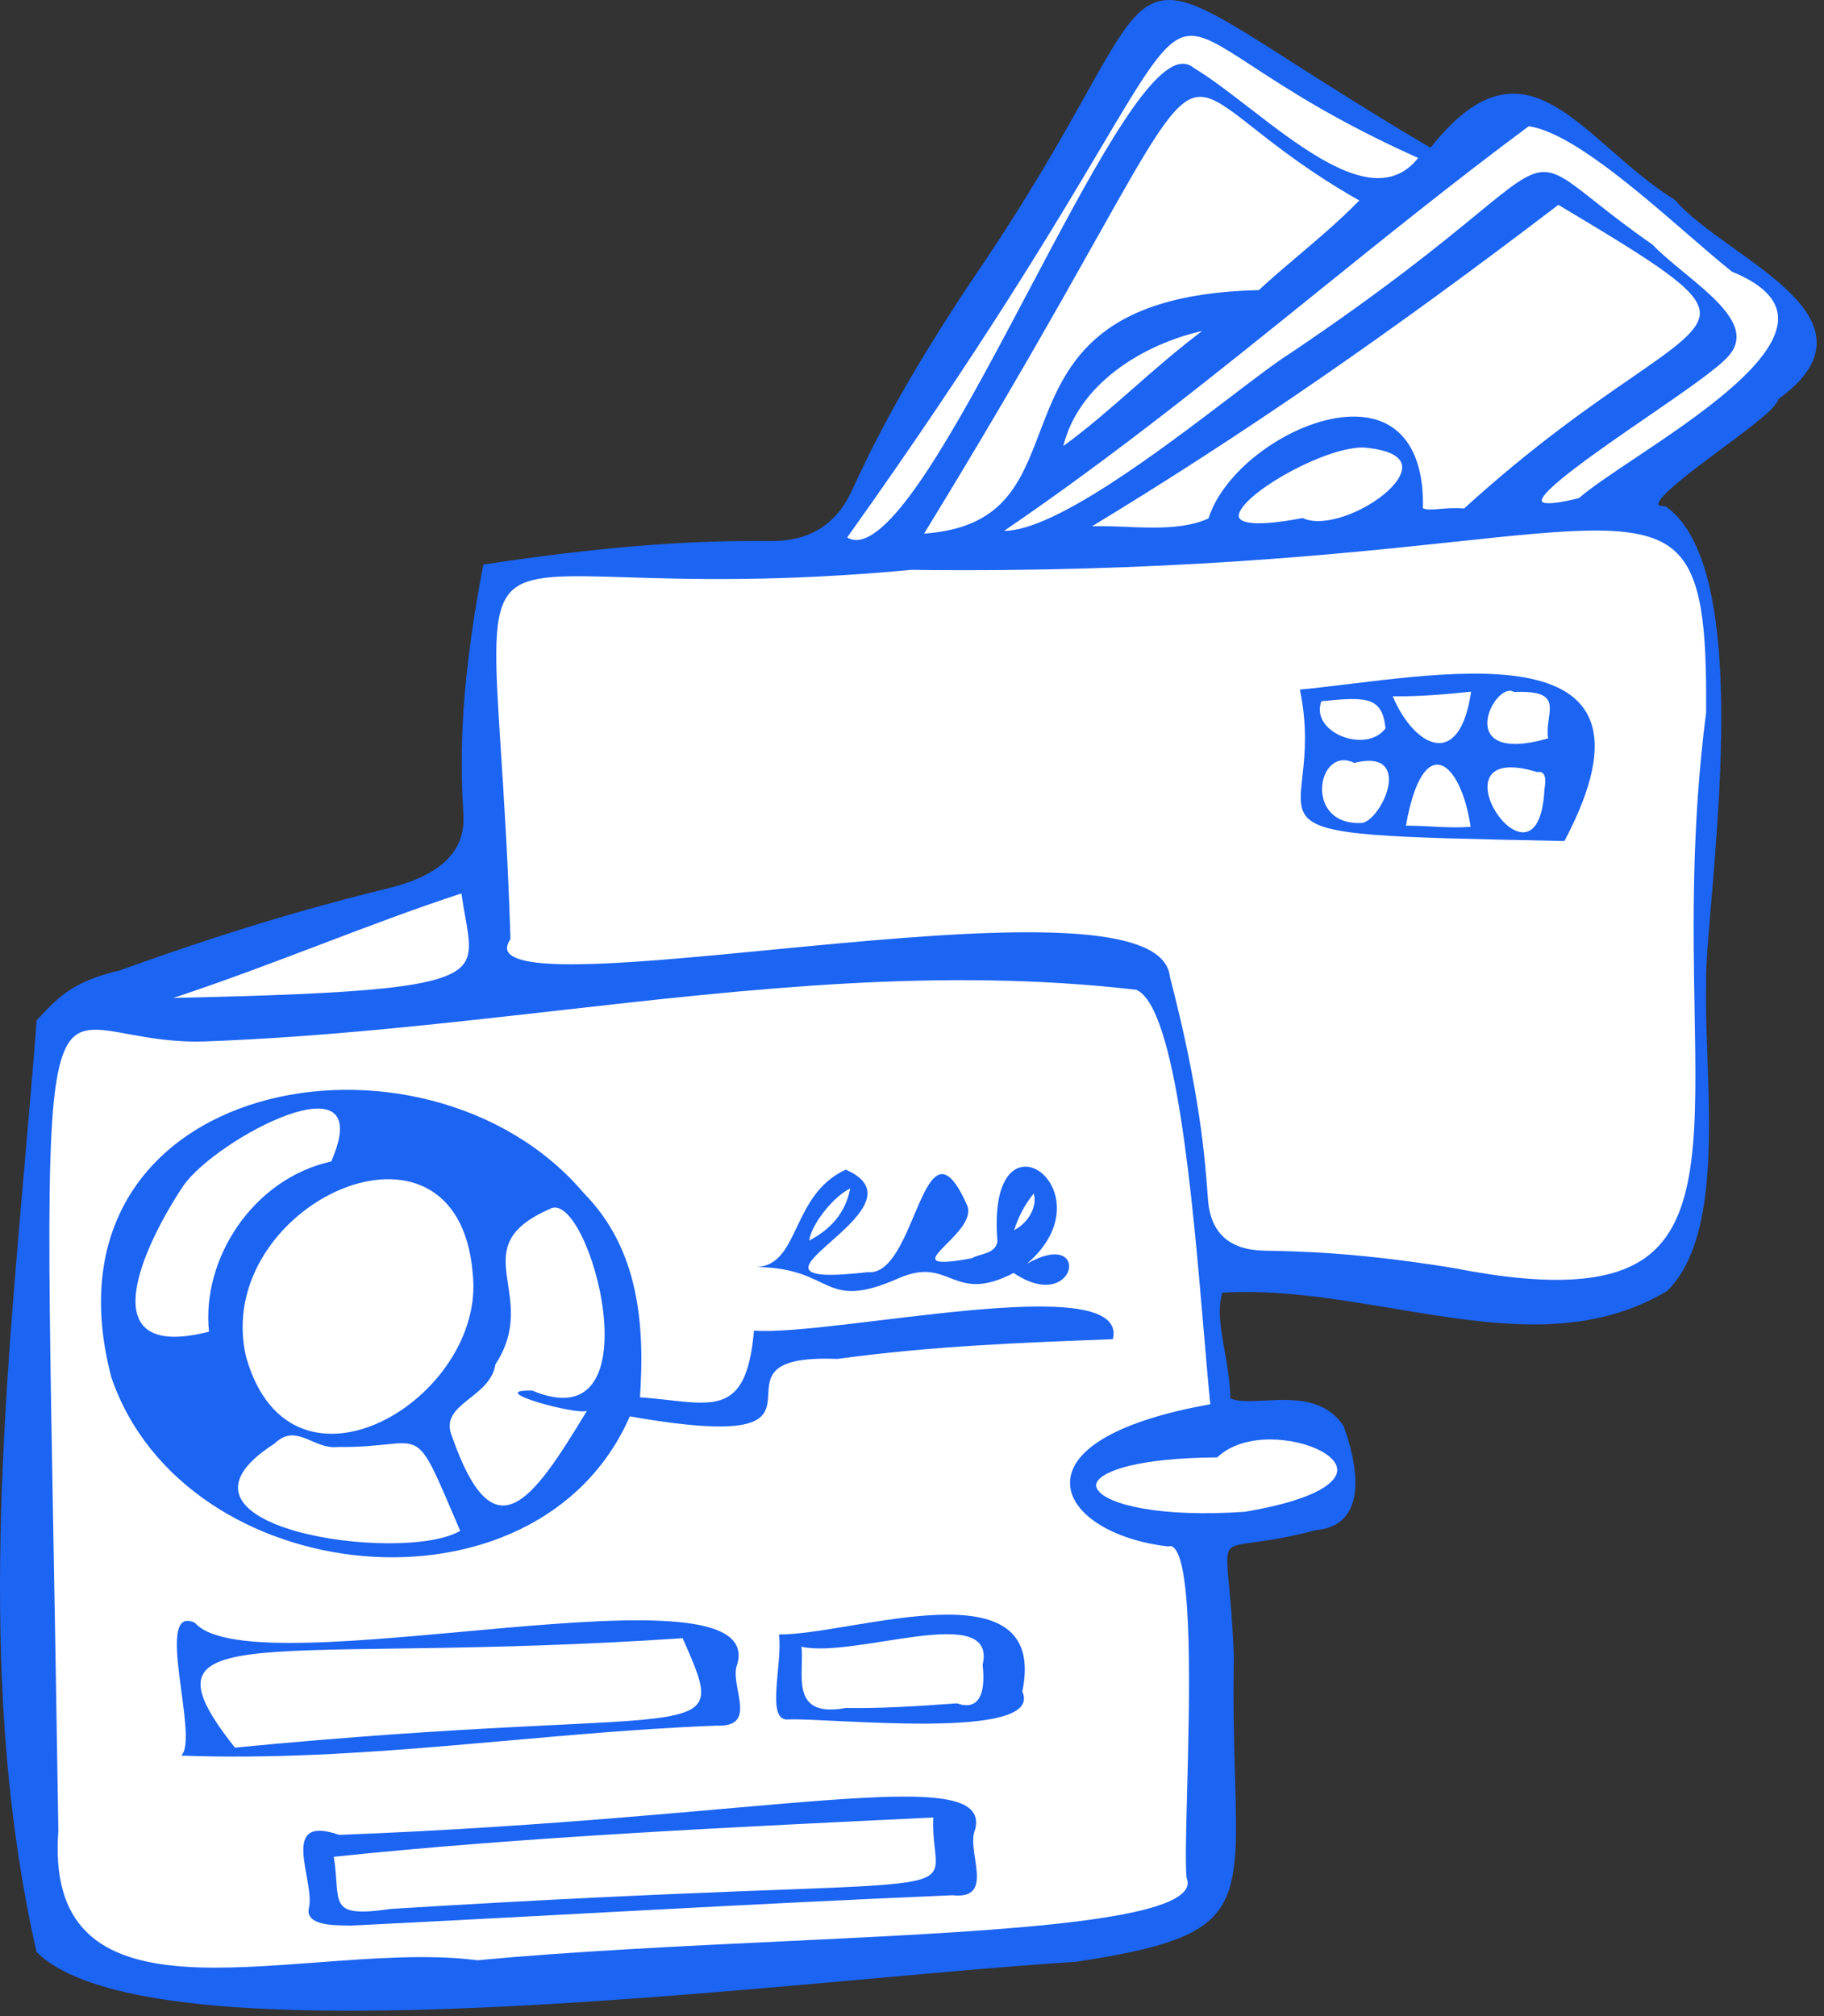 <?xml version="1.0" encoding="utf-8"?>
<svg xmlns="http://www.w3.org/2000/svg" fill="none" height="100%" overflow="visible" preserveAspectRatio="none" style="display: block;" viewBox="0 0 124 137" width="100%">
<rect x="0" y="0" width="124" height="137" fill="#333333" stroke="none"/>
<g clip-path="url(#clip0_0_1956)" id="Frame">
<path d="M113.786 13.722C107.326 9.679 103.8 1.868 97.29 10.245C72.497 -4.367 82.321 -4.456 66.318 18.96C48.829 45.098 67.367 33.287 32.99 38.501C27.372 67.82 42.515 53.704 8.157 66.101C5.199 66.803 4.204 67.704 2.645 69.401C0.992 90.771 -2.033 112.036 2.627 132.57C10.61 140.356 54.701 134.288 73.085 133.163C86.763 131.096 83.408 129.137 83.726 112.642C83.369 102.45 81.493 105.941 89.438 103.826C93.119 103.507 91.958 99.02 91.2 96.976C89.259 94.074 85.032 95.987 83.49 95.118C83.434 92.101 82.329 89.783 82.974 87.692C93.439 87.042 104.335 92.901 113.254 87.599C117.31 83.509 115.666 73.006 115.833 66.796C115.703 62.04 119.531 39.093 113.175 34.557C110.006 34.544 120.688 28.303 120.771 27.026C128.314 21.585 117.229 17.712 113.786 13.722V13.722Z" fill="white" id="Vector"/>
<path d="M117.864 16.868C116.304 15.75 114.83 14.695 113.903 13.621L113.868 13.591C112.251 12.578 110.837 11.345 109.469 10.151C107.01 8.005 104.885 6.148 102.451 6.386C100.761 6.55 99.059 7.746 97.251 10.042C93.369 7.751 90.356 5.83 87.931 4.283C82.916 1.084 80.627 -0.377 78.8 0.083C77.133 0.502 76.029 2.473 73.831 6.401C72.149 9.406 69.844 13.523 66.188 18.873C61.112 26.459 59.091 30.802 57.883 33.397C56.83 35.659 55.011 36.782 52.426 36.767C49.381 36.75 43.715 36.717 32.966 38.347L32.858 38.364L32.837 38.471C31.078 47.649 31.346 52.503 31.506 55.403C31.64 57.823 29.976 59.465 26.516 60.328C23.106 61.178 17.397 62.602 8.12 65.95C5.052 66.678 4.045 67.647 2.531 69.295L2.494 69.335L2.49 69.388C2.237 72.666 1.946 75.994 1.665 79.212C0.121 96.903 -1.475 115.196 2.475 132.604L2.486 132.649L2.519 132.681C5.574 135.661 13.751 136.639 23.785 136.638C34.914 136.638 48.327 135.435 59.555 134.428C64.858 133.952 69.437 133.541 73.107 133.316C84.273 131.629 84.225 129.959 83.959 120.69C83.897 118.527 83.819 115.835 83.881 112.636C83.805 110.462 83.66 108.919 83.555 107.792C83.428 106.438 83.359 105.691 83.566 105.339C83.76 105.009 84.268 104.939 85.28 104.8C86.189 104.674 87.562 104.485 89.451 103.98C90.463 103.892 91.203 103.491 91.649 102.787C92.713 101.107 91.791 98.125 91.345 96.922L91.329 96.889C90.037 94.959 87.776 95.078 85.959 95.174C85 95.224 84.166 95.269 83.643 95.022C83.612 93.819 83.415 92.707 83.242 91.724C82.985 90.274 82.763 89.015 83.091 87.84C86.94 87.616 90.887 88.277 94.705 88.916C101.383 90.032 107.69 91.087 113.333 87.731L113.364 87.707C116.524 84.521 116.283 77.702 116.07 71.686C116.008 69.913 115.949 68.239 115.987 66.791C115.959 65.757 116.12 63.854 116.323 61.445C117.062 52.685 118.3 38.023 113.265 34.43L113.225 34.402L113.175 34.401C112.885 34.4 112.762 34.342 112.746 34.291C112.587 33.807 115.241 31.834 116.998 30.529C119.303 28.816 120.756 27.711 120.912 27.114C122.656 25.844 123.503 24.59 123.501 23.284C123.497 20.902 120.634 18.851 117.864 16.868L117.864 16.868ZM31.475 65.563C30.212 67.106 25.172 67.515 11.775 67.816C15.214 66.681 18.521 65.424 21.729 64.206C25.025 62.953 28.142 61.768 31.369 60.713C31.447 61.283 31.541 61.809 31.626 62.279C31.891 63.755 32.082 64.822 31.475 65.563L31.475 65.563ZM115.203 68.652C115.344 76.683 115.446 82.486 112.211 85.194C109.83 87.187 105.564 87.495 98.779 86.162C92.273 85.105 88.318 85.032 85.956 84.988C83.565 84.944 82.287 83.782 82.121 81.502C81.926 78.814 81.599 74.315 79.539 66.398C79.486 65.84 79.212 65.353 78.724 64.95C77.287 63.764 74.013 63.351 69.858 63.351C64.768 63.351 58.355 63.971 52.382 64.548C43.675 65.39 35.452 66.184 34.541 64.689C34.409 64.473 34.453 64.2 34.676 63.855L34.703 63.814L34.701 63.766C34.538 58.559 34.273 54.462 34.06 51.169C33.632 44.559 33.437 41.542 34.74 40.195C35.876 39.021 38.276 39.096 42.632 39.231C46.797 39.361 53.089 39.557 61.956 38.723C79.074 38.926 91.027 37.653 98.937 36.811C107.142 35.937 111.663 35.456 113.855 37.442C115.701 39.113 116.029 42.592 115.986 48.426C114.983 56.156 115.105 63.085 115.203 68.652L115.203 68.652ZM80.666 127.594L80.676 127.635C80.783 127.909 80.76 128.157 80.606 128.394C79.117 130.689 66.532 131.288 53.208 131.922C46.193 132.256 38.941 132.601 32.46 133.207C29.165 132.784 25.292 133.075 21.547 133.356C15.046 133.843 8.906 134.304 5.865 131.269C4.358 129.764 3.736 127.517 3.966 124.401L3.966 124.394L3.966 124.387C3.854 116.818 3.737 110.347 3.634 104.638C3.185 79.658 3.049 72.119 5.06 70.414C5.442 70.09 5.918 69.974 6.495 69.974C7.118 69.974 7.858 70.109 8.722 70.269C10.104 70.522 11.823 70.837 13.935 70.77C21.942 70.476 29.902 69.577 37.6 68.707C51.172 67.174 63.991 65.727 77.249 67.259C79.961 68.44 81.081 81.606 81.823 90.325C81.981 92.194 82.132 93.962 82.28 95.427C76.153 96.507 72.68 98.477 72.745 100.839C72.801 102.856 75.596 104.642 79.391 105.085L79.424 105.089L79.455 105.079C79.567 105.044 79.662 105.062 79.757 105.134C81.109 106.157 80.865 115.501 80.705 121.684C80.632 124.486 80.574 126.699 80.666 127.594L80.666 127.594ZM70.685 29.369C69.355 32.856 68.203 35.875 62.821 36.263C68.272 27.372 71.87 20.968 74.504 16.279C78.225 9.654 79.765 6.912 81.294 6.608C81.391 6.589 81.49 6.579 81.589 6.579C82.523 6.579 83.582 7.411 85.232 8.708C86.872 9.996 89.107 11.753 92.41 13.625C91.037 15.02 89.656 16.189 88.319 17.321C87.416 18.086 86.482 18.877 85.581 19.714C74.268 19.978 72.365 24.967 70.685 29.369L70.685 29.369ZM81.728 22.489C80.009 23.787 78.478 25.128 76.993 26.43C75.41 27.817 73.91 29.132 72.286 30.309C73.32 26.121 77.617 23.427 81.728 22.489ZM94.186 12.07C91.548 12.438 88.06 9.747 84.984 7.373C83.606 6.31 82.305 5.306 81.149 4.611C80.869 4.372 80.542 4.286 80.179 4.356C77.839 4.804 74.037 11.994 70.011 19.607C65.733 27.698 61.309 36.065 58.505 36.663C58.167 36.735 57.868 36.687 57.596 36.517C66.726 23.723 71.839 15.106 74.897 9.95C77.804 5.051 79.13 2.815 80.565 2.482C81.667 2.226 82.917 3.043 85.186 4.526C87.493 6.033 90.966 8.302 96.412 10.733C95.791 11.511 95.061 11.949 94.186 12.07H94.186ZM84.301 34.74C85.067 33.206 90.105 30.408 92.651 30.408H92.66C94.173 30.526 95.079 30.9 95.281 31.49C95.452 31.987 95.105 32.676 94.329 33.382C92.795 34.778 90.02 35.862 88.602 35.223L88.557 35.203L88.509 35.212C85.275 35.826 84.468 35.49 84.275 35.235C84.242 35.192 84.142 35.059 84.301 34.74L84.301 34.74ZM92.948 28.38C89.092 27.748 83.372 31.387 82.154 35.232C80.532 35.97 78.391 35.88 76.501 35.801C75.92 35.776 75.356 35.753 74.828 35.753C74.626 35.753 74.428 35.756 74.237 35.764C84.439 29.585 94.533 22.63 105.941 13.92C112.572 17.883 115.508 19.707 115.558 21.242C115.597 22.443 113.834 23.659 110.912 25.675C108.079 27.629 104.203 30.303 99.535 34.554C98.904 34.498 98.343 34.546 97.888 34.585C97.384 34.628 96.977 34.663 96.731 34.536C96.817 30.979 95.476 28.794 92.949 28.38L92.948 28.38ZM104.826 34.079C104.541 33.448 108.955 30.414 111.875 28.407C114.431 26.651 116.845 24.992 117.529 24.166C117.912 23.736 118.087 23.264 118.048 22.762C117.941 21.364 116.196 19.927 114.509 18.538C113.705 17.876 112.947 17.251 112.331 16.614C110.6 15.411 109.358 14.428 108.359 13.637C104.91 10.906 104.836 10.914 100.465 14.505C97.983 16.544 94.232 19.626 87.685 24.028C86.834 24.556 85.451 25.608 83.699 26.941C78.883 30.607 71.709 36.068 68.258 36.076C75.716 30.999 82.669 25.394 89.396 19.971C94.095 16.184 98.953 12.268 103.926 8.579C106.707 8.969 111.179 12.839 114.777 15.954C115.862 16.893 116.888 17.781 117.734 18.453L117.772 18.475C119.706 19.264 120.747 20.253 120.865 21.417C121.172 24.445 115.386 28.31 111.161 31.132C109.565 32.198 108.184 33.121 107.336 33.85C105.101 34.408 104.853 34.139 104.826 34.079ZM74.579 100.702C74.98 99.96 77.345 99.078 82.69 99.037L82.75 99.036L82.794 98.995C83.712 98.145 85.042 97.817 86.356 97.817C87.66 97.817 88.948 98.141 89.796 98.596C90.254 98.842 91.007 99.355 90.897 100.024C90.814 100.534 90.035 101.818 84.637 102.731C78.946 103.126 75.285 102.271 74.61 101.223C74.495 101.045 74.485 100.875 74.579 100.702H74.579Z" fill="#1C64F2" id="Vector_2"/>
<path d="M51.258 90.421C56.636 90.82 76.818 86.157 75.656 91.004C69.678 91.232 63.456 91.45 56.937 92.344C46.581 91.934 59.346 99.139 42.816 96.248C36.543 110.584 12.525 108.107 7.572 93.602C2.202 73.153 28.902 68.365 39.677 81.066C43.467 84.903 43.834 90.056 43.507 94.95C48.225 95.297 50.713 96.649 51.258 90.421ZM32.137 86.542C31.115 74.059 14.317 81.915 16.731 92.208C19.785 103.04 33.086 94.972 32.137 86.542ZM39.908 95.859C39.363 96.224 32.744 94.423 36.191 94.497C44.811 98.124 40.009 80.525 37.355 82.166C31.371 84.788 36.804 87.946 33.678 92.716C33.323 95.043 29.795 95.369 30.727 97.606C33.567 105.726 36.128 102.116 39.908 95.859ZM14.209 90.492C13.688 85.561 17.184 80.106 22.517 78.927C25.778 71.5 14.685 77.372 12.454 80.591C9.768 84.626 5.997 92.592 14.209 90.492ZM31.286 104.027C27.885 96.096 29.167 98.412 22.953 98.328C21.31 98.516 20.152 96.647 18.658 98.101C9.76 103.797 27.38 106.328 31.286 104.027ZM23.762 130.857C23.574 130.79 20.706 131.061 20.996 129.685C21.466 127.865 18.856 123.223 23.061 124.688C52.519 123.555 67.466 119.663 66.293 124.321C65.646 125.753 67.734 129.115 64.758 128.79C50.788 129.381 37.919 130.156 23.762 130.857ZM26.59 129.718C69.497 127.057 63.137 129.859 63.451 123.506C50.299 124.139 35.708 124.811 22.692 126.176C23.198 129.3 22.144 130.357 26.59 129.718ZM12.311 119.301C13.597 118.203 10.39 108.918 13.253 110.279C17.312 114.924 52.858 105.571 50.055 113.291C49.737 114.827 51.508 117.385 48.691 117.264C36.52 117.729 24.629 119.754 12.311 119.301H12.311ZM15.972 118.758C48.277 115.636 49.822 119.046 46.407 111.323C18.119 113.219 8.739 109.628 15.972 118.758Z" fill="#1C64F2" id="Vector_3"/>
<path d="M69.803 85.885C74.267 83.326 73.204 89.401 68.909 86.502C64.749 88.67 64.638 85.325 61.127 86.848C55.852 89.176 56.778 86.179 51.48 86.1C54.395 85.915 53.779 81.18 57.498 79.482C63.618 82.153 47.998 87.697 59.003 86.448C62.326 86.771 62.747 75.151 65.741 81.894C66.607 83.883 60.235 86.576 66.074 85.503C66.52 85.193 67.719 85.242 67.807 84.33C67.025 74.715 75.653 80.892 69.803 85.885L69.803 85.885ZM57.803 80.76C56.635 81.31 55.138 83.241 55.013 84.303C56.447 83.536 57.455 82.487 57.803 80.76ZM68.941 83.6C69.949 83.065 70.531 81.959 70.274 81.103C69.673 81.854 69.25 82.643 68.941 83.6ZM69.498 114.948C71.051 118.348 56.379 116.725 53.602 116.843C52.022 117.012 53.21 113.144 52.958 111.068C57.995 111.101 71.326 106.182 69.498 114.948V114.948ZM65.054 115.749C66.454 116.248 67.042 115.26 66.801 113.133C67.817 108.784 58.13 112.727 54.48 111.901C54.716 113.632 53.584 116.779 57.49 116.065C59.694 116.105 62.323 115.954 65.054 115.749ZM88.369 46.857C97.134 46.056 114.338 42.038 106.355 57.15C81.57 56.657 90.427 56.752 88.369 46.857ZM92.062 51.841C89.519 50.601 88.577 56.242 92.677 55.912C94.091 55.45 96.039 50.847 92.062 51.841ZM104.986 53.801C104.927 53.755 105.384 52.318 104.502 52.466C96.874 50.128 104.482 61.607 104.986 53.801ZM99.977 56.186C99.312 51.67 96.73 49.567 95.579 56.11C97.047 56.1 98.443 56.301 99.977 56.186ZM102.921 47.023C101.635 46.184 98.623 52.065 105.243 50.178C104.982 48.453 106.546 46.873 102.921 47.023ZM94.68 47.315C96.102 50.691 99.212 52.465 100.01 47.003C98.739 47.128 96.708 47.35 94.68 47.315ZM89.829 47.652C89.049 49.791 92.885 51.252 94.192 49.494C93.965 47.322 92.89 47.344 89.829 47.652Z" fill="#1C64F2" id="Vector_4"/>
</g>
<defs>
<clipPath id="clip0_0_1956">
<rect fill="white" height="136.639" width="123.502"/>
</clipPath>
</defs>
</svg>